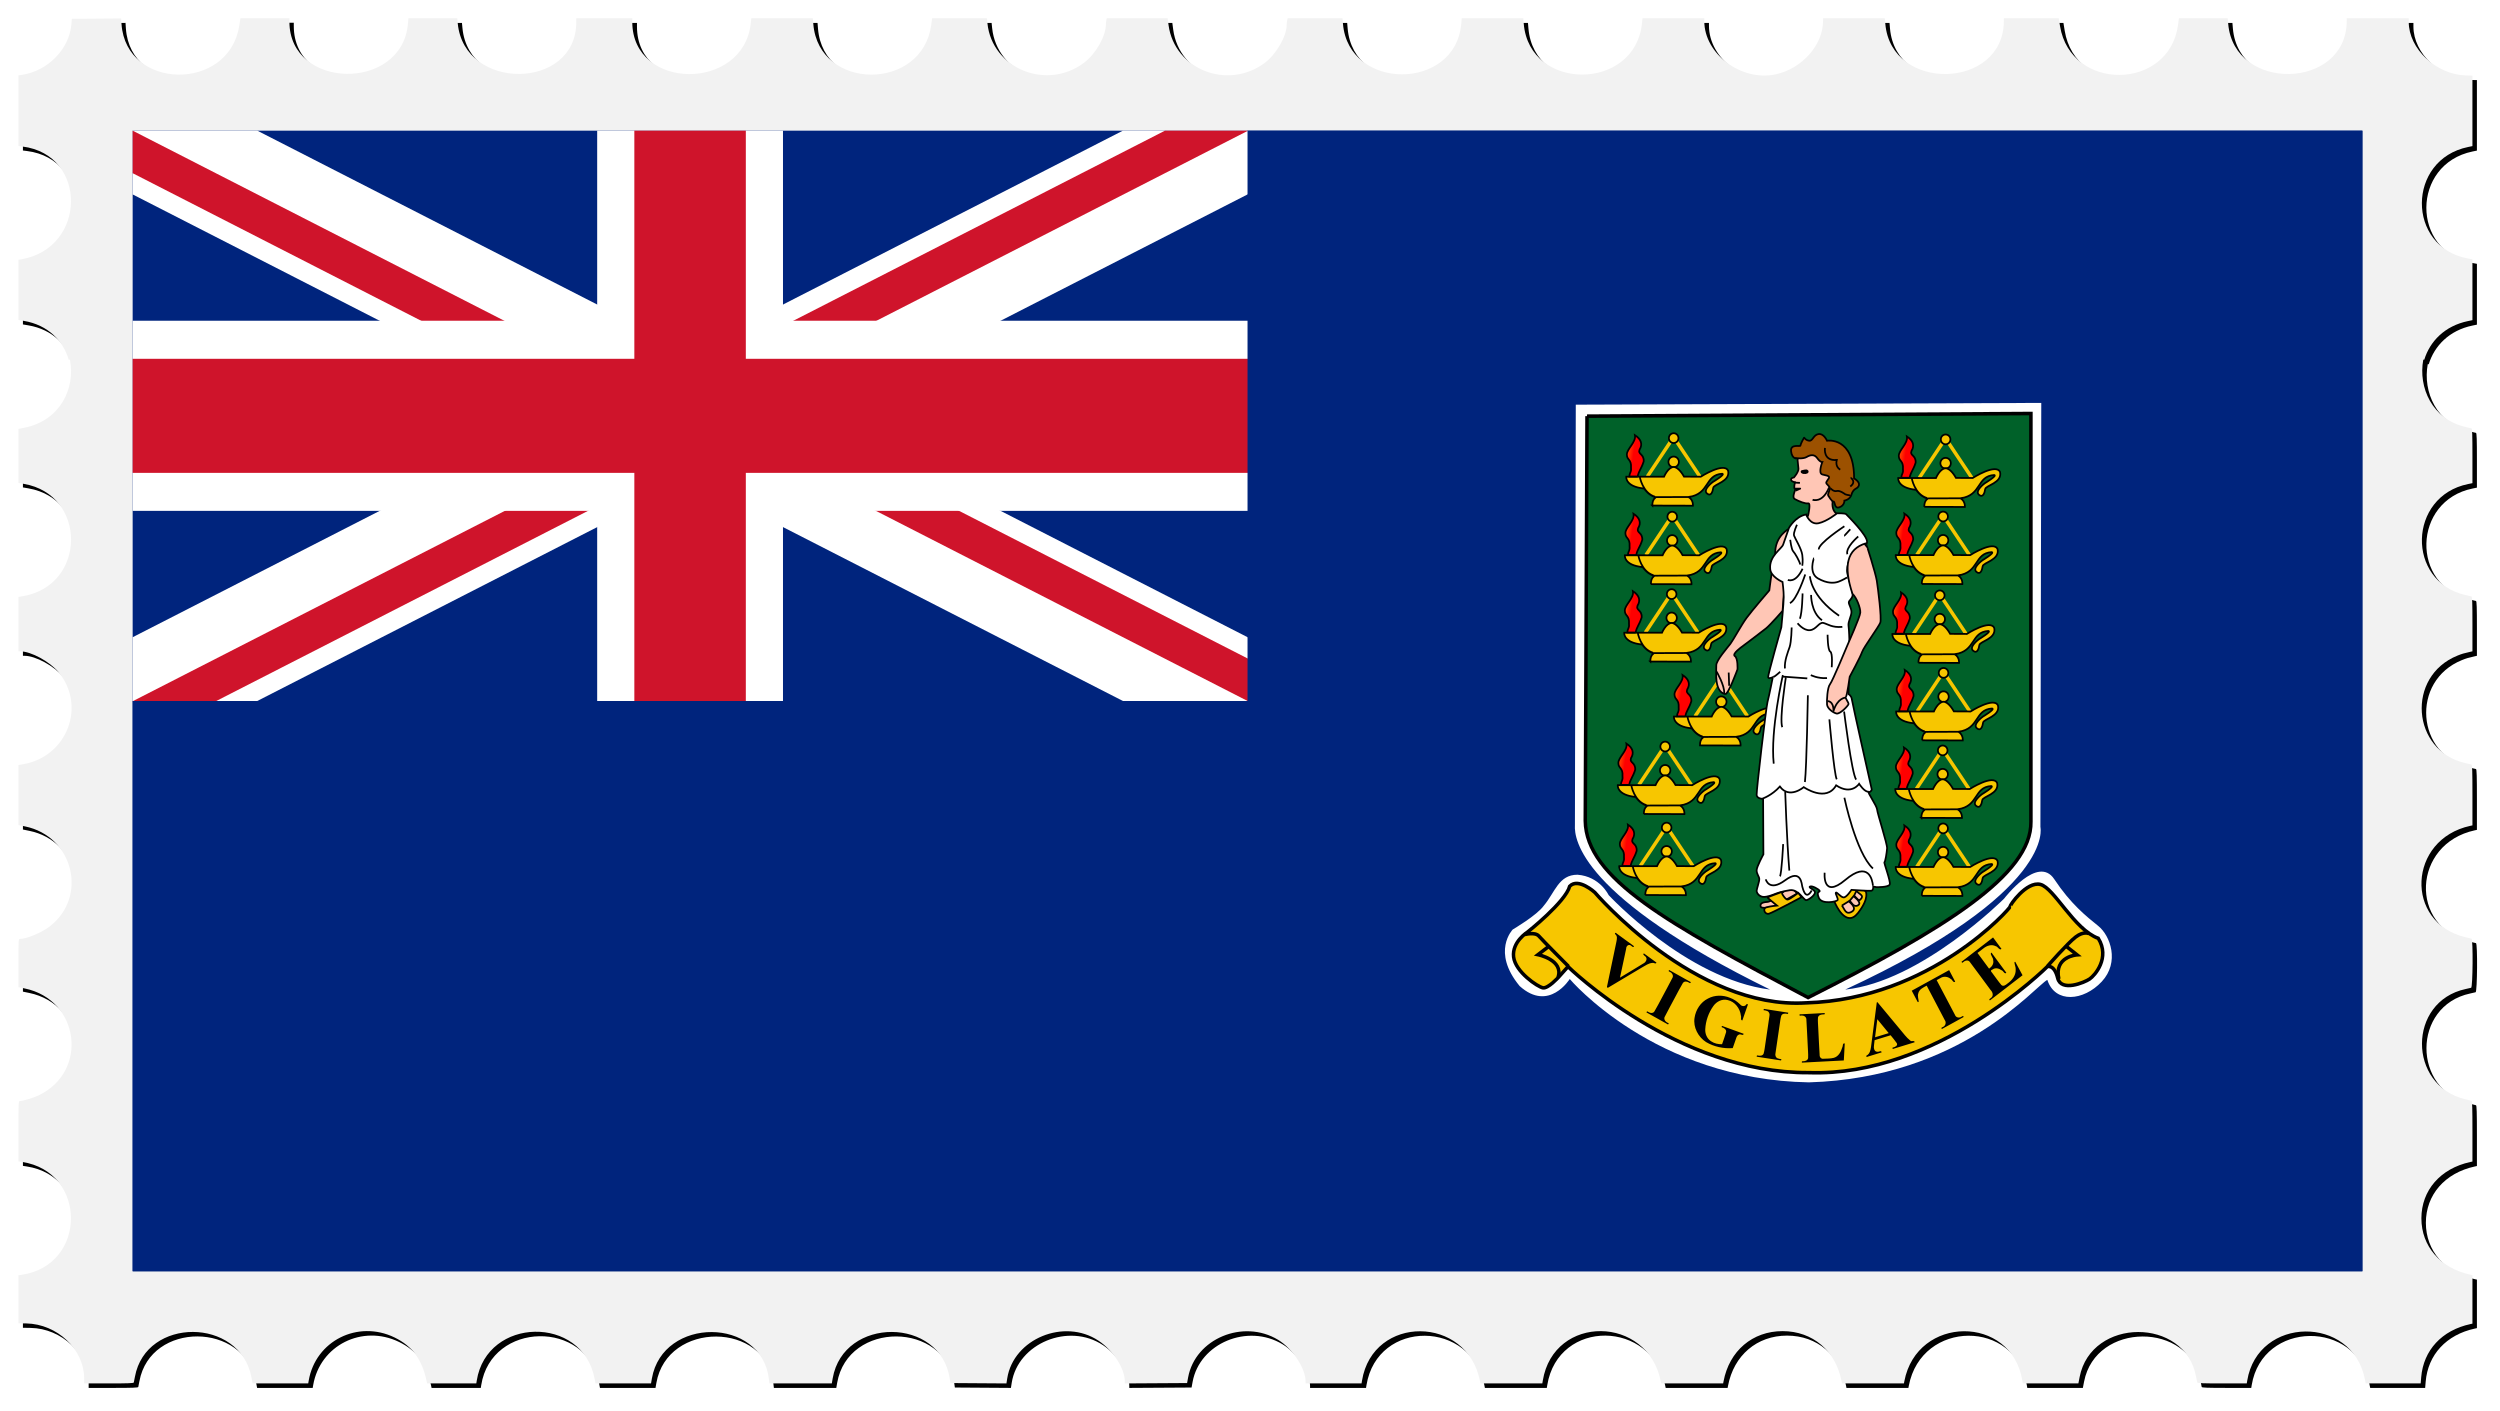<svg xmlns="http://www.w3.org/2000/svg" xmlns:xlink="http://www.w3.org/1999/xlink" height="1888.6" viewBox="0 0 3346.565 1888.584" width="3346.6"><defs><clipPath id="b" clipPathUnits="userSpaceOnUse"><path fill="#00247d" d="M66.914 26.965v400h800v-400h-800z"/></clipPath><clipPath id="c"><path d="M0 0v150h700v150H600zm600 0H300v350H0v-50z"/></clipPath><linearGradient id="d" y2="107.76" gradientUnits="userSpaceOnUse" x2="92.551" gradientTransform="matrix(.996 0 0 2.253 703.84 -75.047)" y1="111.28" x1="103.08"><stop stop-color="red" offset="0"/><stop stop-color="#ff0" offset="1"/></linearGradient><filter id="a" height="1.034" width="1.019" y="-.017" x="-.009" color-interpolation-filters="sRGB"><feGaussianBlur stdDeviation="12.781"/></filter></defs><path d="M168.39 30.675l-33.106.264-33.106.261-.625 7.5c-2.745 32.94-31.559 62.331-66.195 67.525l-4.68.704v94.54l5.305.665c87.639 10.95 86.353 135.92-1.555 151.01l-3.75.644v80.52l7.25 1.225c32.588 5.503 52.666 26.888 60.043 51.945h1.621c7.536 37.886-12.64 81.409-60.779 91.064l-8.134 1.63v72.309l7.125 1.222c84.85 14.55 84.23 135.48-.77 150.28l-6.355 1.108v72.792h2.31c14.445 0 39.573 13.657 51.363 27.916 37.423 45.258 11.534 112.93-47.107 123.15l-6.566 1.144v80.344l8.75 1.791c64.937 13.295 84.777 94.403 32.81 134.14-10.727 8.203-30.73 16.522-39.72 16.522-1.749 0-1.84 1.603-1.84 32.275v32.275l8.352 1.719c73.667 15.164 86 111.24 18.393 143.27-6.865 3.252-20.917 7.463-24.904 7.463-1.757 0-1.84 1.837-1.84 40.387v40.387l4.68.703c87.5 13.122 87.5 137.93 0 151.05l-4.68.703V1777.394l10.25.178c41.71.722 77.649 34.737 77.734 73.572l.015 6.75h33.031c25.576 0 33.108-.282 33.373-1.25.188-.688.883-4.175 1.543-7.75 14.816-80.196 140.34-79.771 155.91.527l1.643 8.467h74.408l.644-3.75c9.138-53.208 65.77-81.661 114.95-57.75 23.808 11.576 36.816 29.364 42.963 58.75l.575 2.75h65.872l.595-3.75c13.59-85.611 141.56-87.912 157.7-2.836l1.248 6.586h74.34l1.149-6.602c14.518-83.37 147.04-82.65 156.65.852l.662 5.75H1119.473l1.172-6.75c14.48-83.357 144.77-82.633 156.79.87l.773 5.38 37.514.262 37.512.261 1.077-6.828c8.336-52.942 76.344-80.993 122.17-50.393 19.714 13.163 35.197 37.11 35.197 54.438v2.781l41.693-.26 41.695-.261 1.367-7.5c9.456-51.83 73.815-78.703 120.53-50.328 19.182 11.652 36.719 38.186 36.719 55.559v2.77h74.91l.615-3.75c14.565-88.654 141.13-87.853 157.99 1l.521 2.75h82.872l.618-3.75c14.652-89.184 140.61-87.989 158.07 1.5l.437 2.25h82.926l.52-2.75c7.753-40.866 38.755-67.25 79.018-67.25 40.3 0 71.257 26.346 79.016 67.25l.521 2.75h82.926l.52-2.75c16.866-88.902 143.42-89.703 157.99-1l.615 3.75h74.41l1.643-8.467c15.548-80.17 141.31-80.595 155.92-.528.652 3.575 1.34 7.063 1.529 7.75.265.968 7.788 1.25 33.328 1.25h32.984l.617-3.75c14.221-86.557 140.47-88.16 157.48-2l1.137 5.75h73.57l.683-8.25c3.006-36.224 27.718-62.938 65.854-71.19l2.75-.596v-64.924l-2.75-.596c-40.097-8.679-65.588-38-65.588-75.443 0-37.472 25.461-66.756 65.588-75.441l2.75-.596v-40.512c0-31.573-.276-40.583-1.25-40.832-.688-.176-4.4-1.071-8.25-1.988-77.675-18.498-77.295-130.95.5-147.62 3.025-.648 6.287-1.396 7.25-1.66 2.265-.622 2.756-65.15.5-65.727-.688-.176-4.4-1.071-8.25-1.988-81.91-19.507-76.863-130.98 6.75-149.07l2.75-.596v-40.512c0-31.547-.277-40.595-1.25-40.881-.688-.202-4.4-1.082-8.25-1.957-72.239-16.42-79.512-116.12-10.5-143.92 5.883-2.37 8.377-3.11 17.25-5.108l2.75-.619v-36.512c0-28.347-.28-36.596-1.25-36.88-.688-.203-4.4-1.095-8.25-1.983-79.578-18.36-76.705-132.17 3.75-148.56l5.75-1.172V616.3c0-28.306-.28-36.543-1.25-36.828-.688-.202-4.374-1.091-8.193-1.976-44.63-10.345-63.242-52.943-56.359-90.004h1.324c7.5-24.307 27.131-45.231 58.728-51.738l5.75-1.184v-81.402l-6.504-1.234c-81.999-15.555-81.409-132.26.754-149.18l5.75-1.184-.01-47.18-.01-47.18-8.736-.217h-.01c-39.588-.994-76.234-35.338-76.234-71.443v-4.84h-83v3.543c0 92.315-150.89 95.886-158.68 3.756l-.615-7.299h-65.348l-1.176 8.832c-11.773 88.423-143.65 89.722-157.99 1.557l-1.69-10.385h-73.5v3.543c0 92.358-150.89 95.929-158.68 3.756l-.615-7.299h-82.708v3.543c0 32.139-28.277 63.994-63.5 71.533-45.882 9.82-95.5-27.203-95.5-71.26v-3.816H2204.946l-.684 6.75c-9.234 91.163-150.57 91.653-158.27.548l-.615-7.298h-82.414l-.625 7.384c-7.627 90.231-150.71 90.223-158.34-.01l-.623-7.375h-73.456l-.625 3.125c-.344 1.72-.625 4.336-.625 5.817 0 15.126-14.074 39.423-29.463 50.863-49.549 36.836-120.77 8.742-128.69-50.766l-1.205-9.04h-81.406l-.602 2.25c-.331 1.238-.61 3.796-.617 5.686-.064 16.181-13.528 39.8-29.508 51.768-50.063 37.492-122.91 7.613-129.09-52.953l-.69-6.75h-73.363l-1.176 8.83c-11.916 89.495-150.57 88.547-157.85-1.08l-.629-7.75h-82.428l-.648 6.33c-9.434 92.073-158.63 90.764-158.63-1.394v-4.94h-75v5.34c0 91.384-150.07 92.718-158.65 1.41l-.635-6.75H552.968l-.616 7.25c-8.17 91.024-159.08 88.464-159.08-2.953v-4.552H327.69l-1.632 10.299c-14.023 88.403-151.44 86.17-157.54-2.56l-.535-7.765z" filter="url(#a)"/><path d="M162.39 24.675l-33.106.264-33.105.261-.625 7.5c-2.745 32.94-31.56 62.331-66.195 67.525l-4.68.704v94.54l5.305.665c87.639 10.95 86.353 135.92-1.555 151.01l-3.75.644v80.52l7.25 1.225c32.588 5.503 52.666 26.888 60.043 51.945h1.621c7.536 37.886-12.64 81.409-60.779 91.064l-8.134 1.63v72.309l7.125 1.222c84.85 14.55 84.23 135.48-.77 150.28l-6.355 1.108v72.792h2.31c14.445 0 39.573 13.657 51.363 27.916 37.423 45.258 11.534 112.93-47.107 123.15l-6.566 1.144v80.344l8.75 1.791c64.937 13.295 84.777 94.403 32.81 134.14-10.727 8.203-30.73 16.522-39.72 16.522-1.749 0-1.84 1.603-1.84 32.275v32.275l8.352 1.719c73.667 15.164 86 111.24 18.393 143.27-6.865 3.252-20.917 7.463-24.904 7.463-1.757 0-1.84 1.837-1.84 40.387v40.387l4.68.703c87.5 13.122 87.5 137.93 0 151.05l-4.68.703V1771.394l10.25.178c41.71.722 77.649 34.737 77.734 73.572l.015 6.75h33.031c25.576 0 33.108-.282 33.373-1.25.188-.688.883-4.175 1.543-7.75 14.816-80.196 140.34-79.771 155.91.527l1.643 8.467h74.408l.644-3.75c9.138-53.208 65.77-81.661 114.95-57.75 23.808 11.576 36.816 29.364 42.963 58.75l.575 2.75h65.872l.595-3.75c13.59-85.611 141.56-87.912 157.7-2.836l1.248 6.586h74.34l1.149-6.602c14.518-83.37 147.04-82.65 156.65.852l.662 5.75H1113.474l1.172-6.75c14.48-83.357 144.77-82.633 156.79.87l.773 5.38 37.514.262 37.512.261 1.077-6.828c8.336-52.942 76.344-80.993 122.17-50.393 19.714 13.163 35.197 37.11 35.197 54.438v2.781l41.692-.26 41.695-.261 1.368-7.5c9.456-51.83 73.815-78.703 120.53-50.328 19.182 11.652 36.719 38.186 36.719 55.559v2.77h74.91l.615-3.75c14.565-88.654 141.13-87.853 157.99 1l.521 2.75h82.872l.618-3.75c14.652-89.184 140.61-87.989 158.07 1.5l.437 2.25h82.926l.52-2.75c7.753-40.866 38.755-67.25 79.018-67.25 40.3 0 71.257 26.346 79.016 67.25l.521 2.75h82.926l.52-2.75c16.866-88.902 143.42-89.703 157.99-1l.615 3.75h74.41l1.643-8.467c15.548-80.17 141.31-80.595 155.92-.528.652 3.575 1.34 7.063 1.529 7.75.265.968 7.788 1.25 33.328 1.25h32.984l.617-3.75c14.221-86.557 140.47-88.16 157.48-2l1.137 5.75h73.57l.683-8.25c3.006-36.224 27.718-62.938 65.854-71.19l2.75-.596v-64.924l-2.75-.596c-40.097-8.679-65.588-38-65.588-75.443 0-37.472 25.461-66.756 65.588-75.441l2.75-.596v-40.512c0-31.573-.276-40.583-1.25-40.832-.688-.176-4.4-1.071-8.25-1.988-77.675-18.498-77.295-130.95.5-147.62 3.025-.648 6.287-1.396 7.25-1.66 2.265-.622 2.756-65.15.5-65.727-.688-.176-4.4-1.071-8.25-1.988-81.91-19.507-76.863-130.98 6.75-149.07l2.75-.596v-40.512c0-31.547-.277-40.595-1.25-40.881-.688-.202-4.4-1.082-8.25-1.957-72.239-16.42-79.512-116.12-10.5-143.92 5.883-2.37 8.377-3.11 17.25-5.108l2.75-.619v-36.512c0-28.347-.28-36.596-1.25-36.88-.688-.203-4.4-1.095-8.25-1.983-79.578-18.36-76.705-132.17 3.75-148.56l5.75-1.172V610.3c0-28.306-.28-36.543-1.25-36.828-.688-.202-4.374-1.091-8.193-1.976-44.63-10.345-63.242-52.943-56.359-90.004h1.324c7.5-24.307 27.131-45.231 58.728-51.738l5.75-1.184v-81.402l-6.504-1.234c-81.999-15.555-81.409-132.26.754-149.18l5.75-1.184-.01-47.18-.01-47.18-8.736-.217h-.01c-39.9-1.25-76.5-35.594-76.5-71.7v-4.84h-83v3.543c0 92.315-150.89 95.886-158.68 3.756l-.615-7.299h-65.348l-1.176 8.832c-11.773 88.423-143.65 89.722-157.99 1.557l-1.69-10.385h-73.5V28c0 92.358-150.89 95.929-158.68 3.756l-.615-7.299h-82.708V28c0 32.139-28.277 63.994-63.5 71.533-45.882 9.82-95.5-27.203-95.5-71.26v-3.816H2198.681l-.684 6.75c-9.234 91.163-150.57 91.653-158.27.548l-.615-7.298h-82.414l-.625 7.384c-7.627 90.231-150.71 90.223-158.34-.01l-.623-7.375h-73.456l-.625 3.125c-.344 1.72-.625 4.336-.625 5.817 0 15.126-14.074 39.423-29.463 50.863-49.549 36.836-120.77 8.742-128.69-50.766l-1.205-9.04h-81.406l-.602 2.25c-.331 1.238-.61 3.796-.617 5.686-.064 16.181-13.528 39.8-29.508 51.768-50.063 37.492-122.91 7.613-129.09-52.953l-.69-6.75h-73.363l-1.176 8.83c-11.916 89.495-150.57 88.547-157.85-1.08l-.629-7.75h-82.428l-.648 6.33c-9.434 92.073-158.63 90.764-158.63-1.394v-4.94h-75v5.34c0 91.384-150.07 92.718-158.65 1.41l-.635-6.75H546.703l-.616 7.25c-7.77 91.28-158.68 88.72-158.68-2.697v-4.552H321.826l-1.632 10.299c-14.023 88.403-151.44 86.17-157.54-2.56l-.535-7.765z" fill="#f2f2f2"/><g transform="matrix(3.731 0 0 3.817 -72.08 71.991)" clip-path="url(#b)"><path fill="#00247d" d="M66.915 26.965h800v400h-800z"/><path stroke-width="40" stroke="#fff" d="M66.915 26.965l400 200m0-200l-400 200.01"/><path d="M0 0l600 300m0-300L0 300" clip-path="url(#c)" transform="translate(66.915 26.965) scale(.667)" stroke="#cf142b" stroke-width="40"/><path stroke-width="66.667" stroke="#fff" d="M266.91 26.965v233.33m-200-133.33h466.67"/><path stroke-width="40" stroke="#cf142b" d="M266.91 26.965v233.33m-200-133.33h466.67"/><path fill="#00247d" d="M66.915 226.97h400v-200h400v400h-800z"/><g transform="translate(66.915 26.965) scale(.667)"><path fill="#fff" d="M776.26 144.07l250.4-.93-.465 222.99s8.827 33.914-104.99 85.48c40.882-4.18 85.48-47.85 85.48-47.85s18.118-23.227 26.945-10.22c8.827 13.009 17.19 19.513 23.693 24.623 6.504 5.11 11.614 19.047 1.859 29.268-9.756 10.22-25.087 11.614-29.268-.93-6.504 3.253-46.457 51.568-128.22 53.89-83.157-1.393-128.68-54.353-128.68-54.353s-11.15 17.654-26.945 3.716c-15.331-18.118-3.717-29.732-3.717-29.732s13.008-7.433 16.724-12.543c6.04-6.968 7.898-16.26 18.118-16.26 12.08.93 16.724 10.685 16.724 10.685s41.811 44.134 86.874 49.71c-101.74-48.784-105.45-78.98-104.99-86.414l.465-221.13z"/><path d="M782.3 150.11l238.79-1.394v214.63c.464 27.874-46.457 56.212-119.86 92.45-75.724-39.025-119.39-62.717-119.86-92.914l.93-212.77z" stroke="#000" stroke-width="1.887" fill="#006129"/><g id="e" stroke-width=".944" stroke="#000" fill="#f7c600"><path d="M814.79 181.83l14.095-20.701 14.164 20.745" stroke="#f7c600" stroke-width="1.887" fill="none"/><path d="M831.72 174.09a2.8 2.8 0 11-5.598.002 2.8 2.8 0 015.598-.002z"/><path d="M817.44 197.12l21.852.062s.343-2.836-2.283-4.56c11.445-1.573 8.472-11.668 18.058-12.241 1.86.286-5.007 4.292-5.007 4.292s-5.78 4.078-3.147 6.151c2.089 1.647 3.004-1 3.29-3.004.286-2.003 9.3-3.29 8.012-9.013-2.146-4.721-14.736 3.147-14.736 3.147l-8.982-.05c-.56-1.008-3.036-5.05-5.592-5.069-3.033.11-5.17 5.12-5.17 5.12H803.42s-.696 5.212 9.605 6.213c2.319 3.03 4.117 3.876 6.133 4.66-1.344 1.12-1.723 2.475-1.717 4.292zM819.02 192.68l18.201-.062M810.68 181.95s1.456 8.513 8.176 10.529"/><path fill="url(#d)" d="M809.56 181.84c.672-3.248 1.904-3.808 3.248-7.952.224-4.033-3.248-3.585-2.24-6.16 1.792-2.801.896-5.49-2.464-7.617.672 3.696-4.368 7.168-4.368 10.192s2.576 2.352 2.24 6.944c.224 2.688-.672 2.016-.896 4.593h4.48z"/><path d="M831.5 161.66a2.575 2.575 0 11-5.15.002 2.575 2.575 0 015.15-.002z"/></g><use xlink:href="#e" height="100%" width="100%" y="41.304" x="-.772"/><use xlink:href="#e" height="100%" width="100%" y="82.013" x="-1.089"/><use xlink:href="#e" height="100%" width="100%" y="126.099" x="25.627"/><use xlink:href="#e" height="100%" width="100%" y="162.163" x="-4.574"/><use xlink:href="#e" height="100%" width="100%" y="204.773" x="-3.782"/><use xlink:href="#e" height="100%" width="100%" y=".672" x="146.28"/><use xlink:href="#e" height="100%" width="100%" y="41.218" x="144.936"/><use xlink:href="#e" height="100%" width="100%" y="82.661" x="143.144"/><use xlink:href="#e" height="100%" width="100%" y="123.431" x="145.16"/><use xlink:href="#e" height="100%" width="100%" y="164.201" x="144.712"/><use xlink:href="#e" height="100%" width="100%" y="205.195" x="144.936"/><g stroke-width=".944" stroke="#000" fill="#ffc6b5"><path fill="#f7c600" d="M915.84 406.32s5.702 13.147 12.197 5.069c6.494-8.079 4.119-11.563 4.119-11.563l-14.573-7.92-4.277 9.029 2.534 5.385z"/><path d="M928.36 404.57s.95.159 1.742-1.267-1.742-2.06-2.85-3.644l-1.268 2.535 2.376 2.376zM895.41 401.09l-12.83 6.97s-6.336 1.267-6.811 0c-.475-1.268.158-2.376 3.484-2.535 3.327-.158 12.355-8.395 12.355-8.395l3.802 3.96zM895.57 173.15s.317 3.01.475 4.594-2.534 4.91-2.693 4.752c-.158-.159-1.425.158-1.267 1.108.159.95 2.06 1.268 2.06 1.268s-.793 3.326 0 3.484c.791.159-2.06 4.277 0 5.386 2.059 1.109 5.543 2.534 7.127 2.218 1.584-.317 0 6.177 0 6.177l-4.435 9.504 24.394-2.534-5.069-8.078s-2.375-1.584-1.742-6.178c.634-4.594-.317-25.344-.317-25.344l-17.424-2.376-1.109 6.019zM891.13 209.26s-7.92 3.643-7.603 13.464c-2.06 9.504-3.168 19.008-3.168 19.008s-9.346 10.613-12.197 14.414c-2.852 3.802-7.128 11.563-8.712 13.622-1.584 2.06-7.762 8.87-7.604 11.405.159 2.534-1.425 13.781 4.752 15.048 1.584.634 6.653-12.989 6.653-12.989s.317-5.86-1.425-6.97 3.801-4.91 3.801-4.91 10.613-7.762 12.99-9.662 8.87-9.188 8.87-9.188l3.643-43.243z"/><path fill="#fff" d="M900.16 201.82s2.06 5.544 6.653 4.594c4.593-.95 9.98-5.228 9.98-5.228s4.276-.158 4.91.476c.633.633 11.563 11.246 11.246 14.573-.317 3.326-5.07 2.376-6.812 4.593-1.742 2.218-4.593 7.762-3.801 11.88.792 4.119 3.168 9.504 2.851 11.563-.317 2.06-2.06 2.693-2.06 3.802s1.426 3.01 1.426 5.069-1.9 5.068-1.584 7.128c.317 2.059.476 8.078.476 8.078l-.476 27.878s1.584.95 1.743 2.534c.158 1.584 10.77 47.678 10.77 47.678s-.474 1.426-1.583 1.268c-1.109-.159 4.277 7.128 4.435 9.187.158 2.06 5.544 18.216 5.386 20.434-.159 2.217-.95 7.128-1.426 7.286-.475.158 3.485 10.138 2.851 11.722-.633 1.584-7.128 1.426-7.128 1.426l-1.742-.317s.158 2.06-1.109 2.217c-1.267.159-10.613-.475-10.613-.475s-2.693 4.119-4.277 3.96c-1.584-.158-3.643-3.01-4.118-2.534-.475.475 1.425 3.168.95 3.96-.475.792-8.553 2.534-10.138-1.267-1.584-3.802.95-2.852.475-3.644-.475-.792-4.118-2.85-5.227-2.217s2.851 1.584 2.693 3.168c-.158 1.584-3.485 3.96-4.752 3.96s-4.277-5.86-8.712-5.227-7.286 1.742-7.286 1.742-5.228 2.218-7.445 1.743c-2.218-.476-3.168-2.218-3.168-3.168 0-.95 1.584-5.07 1.425-6.336-.158-1.268-1.425-2.535-1.425-4.436 0-1.9 3.643-8.395 3.643-8.395l-.159-29.146s-3.326 0-3.484-2.06c-.159-2.058 5.068-46.093 5.86-48.945.792-2.851 2.852-12.99 2.852-12.99s-2.376 1.11-2.535 0c-.158-1.108 7.128-26.293 7.128-26.293s1.267-12.514 1.267-15.84c0-3.327-.633-7.92-.633-7.92s-6.503-2.753-6.653-6.97c-.595-6.709 6.178-10.455 6.97-12.672l3.168-8.87s3.484-6.02 9.187-6.97z"/><path fill="#f7c600" d="M897.78 402.99s-15.365 8.079-17.582 8.712c-2.218.634-3.643-2.693-1.426-3.326 2.218-.634 5.703-.95 5.703-.95s-5.227-4.12-5.069-4.278c.159-.158 7.128-2.692 7.287-2.692.158 0 2.217 4.118 3.643 3.801 1.425-.317 5.544-3.484 5.544-3.484s2.217 2.534 1.9 2.217z"/><path d="M919.43 407.42c1.453 1.874 2.02 5.123 5.347 3.223 3.326-1.901-1.704-5.43-1.704-5.43l-3.64 2.21z"/><path d="M925.5 407.11s1.584 1.267 3.01-.158-2.852-4.436-2.852-4.436l-2.059 2.376 1.901 2.218zM932.32 216.96c.158 0 5.227 15.682 5.86 19.642.634 3.96 2.694 19.8 1.902 22.018s-8.87 12.83-9.821 15.523c-.95 2.693-6.653 12.989-6.653 12.989s-1.426 10.138-2.06 10.613c-.633.475 1.636 2.963 1.426 3.802-.314.942-4.593 5.385-6.494 4.91-1.9-.475-4.91-2.693-5.069-4.752-.158-2.06.159-8.87 1.584-10.613 1.426-1.742 8.87-19.325 9.346-20.434.475-1.109 6.811-14.89 6.97-17.266.158-2.376-1.972-7.87-4.212-9.886-4.985-14.673-3.026-23.522 7.221-26.546z"/><path fill="#9c5100" d="M895.09 172.2s3.485.475 5.386-.634c1.9-1.108 4.118-1.584 5.702.634s2.693 2.06 2.693 2.06-2.376 5.86 0 6.494c2.376.633 3.485.633 3.643 1.425.158.792-2.06 2.535-1.426 3.327.634.792 1.743 1.742 1.901 2.376.159.633-1.425 3.326-.95 3.96.475.633 1.9 3.168 2.851 3.168.95 0 .317 3.96 3.168 3.01 2.851-.951 2.693-3.485 2.693-3.485s3.01-.476 3.802-3.168c.791-2.693 2.692-3.327 2.692-3.327s3.802-2.06-1.267-5.227c0-22.176-14.573-19.8-14.573-19.8s-1.742-3.96-4.594-3.485c-2.85.475-3.01 3.802-5.068 3.485-2.06-.317-2.535-1.743-2.693-1.584-.159.158-1.9 3.326-1.9 4.118 0 .792-5.545-1.109-5.07 3.01.476 4.118 3.168 3.96 3.01 3.643z"/><g fill="none"><path d="M920.75 208s-14.098 9.029-13.781 12.197M923.92 209.58s-3.168 3.485-3.326 3.485M928.2 213.38s-6.97 5.702-5.86 9.346M895.25 207.2s-2.06 4.277-1.584 5.702c.475 1.426 3.96 6.812 4.435 10.138.475 3.327 0 5.703 0 5.703M891.61 215.12s.634 5.069 1.584 6.02c.95.95 3.485 5.226 3.802 6.969M890.34 236.19s4.118 2.06 7.92-5.86M904.44 224.79c-.158 0-3.01 7.762 2.06 10.613 5.068 2.851 8.87 2.534 11.087 1.742 2.218-.792 4.594-2.217 4.594-2.217M902.22 234.29s.317 10.455 15.682 20.75M902.85 244.11s-.158 9.187 5.86 13.306M899.69 233.34s-4.594 13.622-8.237 15.048M898.26 243.32s-.158 9.82-1.426 13.306M895.57 259s3.168 3.96 6.653 3.643c3.485-.316 4.91-4.435 7.286-3.801 2.376.633 4.594 2.534 10.138 2.059M911.72 265.02s0 8.078 1.426 8.87c1.425.792.792 8.237.792 8.237M892.4 261.22s-.158 7.603-1.109 10.296c-.95 2.693-2.851 7.286-2.534 11.246M882.74 287.2c.792-.317 3.485-2.693 3.485-2.693M887.65 286.25s-6.811 29.146-4.91 46.57M889.23 287.67s-3.485 21.859-1.9 25.978M887.49 287.04c.158 0 13.306.95 13.306.95M902.7 286.25s3.643 1.9 8.712 1.584M901.11 296.86s-.634 37.383-1.584 45.619M920.6 305.41s4.118 32.789 6.494 35.798M912.68 309.53s2.534 28.987 3.96 31.522M876.72 351.19s4.91-1.584 9.345-6.336c5.07 6.811 12.83.317 12.83.317s12.039 8.237 17.425-.95c8.236 5.385 12.355-.793 12.355-.793s3.01 4.594 5.227 4.119M920.75 350.72s6.178 28.987 15.365 37.224M888.92 347.71s.792 24.235 2.217 41.342M887.81 375.11s-.792 15.84-1.742 16.949M878.46 393.64s1.742 6.811 10.454.475 8.87 2.376 9.187 3.327c.317.95 1.743 7.761 5.069 2.059M910.14 390.16s-1.426 14.097 11.088 3.801 14.573-.158 14.89 3.01M910.3 166.81s-1.109 6.97 6.336 6.336c-.95 3.802 1.9 5.069 1.9 5.069M924.08 182.5c.159 0 3.326 2.06-.158 4.594M913.31 188.04s1.584 1.9 3.326 1.426c1.743-.475 4.594 1.742 4.594 1.742s2.376.792 2.693.317M903.65 194.06s5.386 2.06 8.87-6.494M893.67 185.03l3.168.158M858.52 284.92l.248 6.942M852.01 284.41s4.45 7.443 4.079 11.41"/><g stroke-linejoin="round"><path d="M894.14 188.2h2.851l-2.534 1.109M911.66 299.96s3.328-.35 3.223 5.206c2.125-6.902 6.446-7.066 6.446-7.066"/><path d="M898.1 179.33c.475 0 2.217-.634 2.534-.158.317.475-1.9.792-2.534.158z" stroke-width="1.699"/></g></g></g><g stroke-width="1.887" stroke="#000" fill="none"><path fill="#f7c600" d="M900.3 458.58c66.898-1.858 110.1-50.173 109.64-50.638-.465-.465 8.827-13.472 16.26-11.614 7.433 1.858 18.118 23.693 31.126 28.338 6.504 10.22-1.858 19.512-4.646 21.37-2.787 1.858-15.33 6.969-17.189-.465-1.858-7.433-5.574-6.039-5.574-6.039s-59.464 58.071-128.22 55.748c-71.08.465-129.61-55.748-129.61-55.748l-5.11 5.575s-5.575 6.04-8.363 5.575c-2.787-.465-14.866-8.362-15.795-16.26-.929-7.898 7.433-13.008 7.433-13.008s20.441-15.795 22.764-24.158c4.646-4.646 13.472 3.252 13.472 3.252s53.89 61.787 113.82 58.07z"/><path d="M748.86 422.65s5.528-1.474 7.555.83c2.027 2.303 15.939 15.938 15.939 15.938"/><path d="M761.48 429.1l-5.528 4.146s13.912 2.764 10.78 11.885M1052.3 422.18s-2.764-1.474-7.094 1.75c-4.33 3.225-15.294 15.478-15.294 15.478"/><path d="M1039.9 428.73l5.989 4.606s-12.53.83-9.766 12.714"/></g><path d="M819.66 437.4c-.362 1.052-1.321-.029-2.117.183-2.094.079-3.834 1.445-5.628 2.377l-18.408 10.731c-.619-.203-.472-.704-.32-1.206 1.635-7.663 3.333-15.313 4.924-22.986.264-1.342.69-3.01-.607-3.986-.55-.377.302-1.14.656-.446l9.41 6.71c-.302.885-.837.265-1.372-.094-1.303-1.254-2.873-.096-2.835 1.488-1.12 5.052-2.21 10.11-3.318 15.165 4.165-2.476 8.378-4.874 12.507-7.412 1.473-.656 2.56-2.631 1.028-3.855-.582-.343-1.543-1.28-.585-1.422l6.665 4.753zM826.28 469.38c-.168.572-.466.698-.922.286l-11.074-6.056c.168-.572.466-.698.922-.286 1 .68 2.635.938 3.364-.255 1.465-2.35 2.7-4.839 4.058-7.253 1.847-3.42 3.77-6.8 5.56-10.248.856-1.222-.1-2.728-1.297-3.251-.405-.217-1.002-.378-.49-.864.246-.304.772.345 1.13.423l10.616 5.806c-.168.572-.466.698-.922.286-1.001-.68-2.642-.94-3.38.245-1.466 2.351-2.701 4.84-4.06 7.254-1.845 3.42-3.77 6.799-5.559 10.248-.855 1.23.097 2.747 1.314 3.26l.74.405zM868.88 459.39l-3.007 8.443c-1.232-.13-.413-1.708-.796-2.54-.44-3.8-3.243-7.347-7.06-8.16-2.92-.795-6 .708-7.715 3.082-2.59 3.537-4.165 7.853-4.387 12.235-.147 2.49.995 5.046 3.17 6.357 1.723 1.136 3.816 1.593 5.863 1.536.722-2.13 1.586-4.215 2.187-6.381.247-1.41-1.21-2.26-2.375-2.583-.182-.409.27-.912.745-.472l11.037 3.932c-.132 1.358-1.667-.109-2.517.433-1.36.522-1.476 2.157-1.992 3.34l-1.345 3.775c-4.946.35-10.043-.696-14.348-3.186-4.185-2.637-7.015-7.728-6.192-12.722.638-4.274 3.302-8.277 7.242-10.165 3.62-1.923 8.037-1.915 11.796-.39 2.056.692 3.83 1.962 5.42 3.41.964 1.3 2.83 1.302 3.62-.176l.654.233M886.84 488.2c-.022.449-.072.86-.61.61l-12.638-1.915c.022-.449.072-.86.61-.61 1.096.224 2.564.206 3.093-.976.535-1.688.641-3.476.95-5.215.723-4.856 1.495-9.706 2.186-14.567.268-1.048-.09-2.233-1.176-2.64-.614-.291-1.298-.335-1.959-.445.022-.448.072-.86.61-.609l12.638 1.914c-.022.45-.072.86-.61.61-1.102-.227-2.563-.197-3.111.974-.535 1.688-.642 3.476-.95 5.215-.723 4.856-1.495 9.705-2.186 14.567-.266 1.044.094 2.254 1.185 2.648.62.282 1.305.33 1.968.439zM920.95 479.91l-.5 8.962-22.546 1.15c-.138-.548.009-.84.606-.725 1.133.029 2.593-.452 2.737-1.752.1-2.227-.15-4.454-.225-6.681-.243-4.441-.418-8.887-.709-13.325.124-1.322-1.066-2.301-2.32-2.261-.398-.202-1.475.415-1.368-.31-.181-.589.635-.276.98-.388l12.542-.64c.138.549-.01.84-.606.725-1.159-.006-2.665.276-2.986 1.584-.183 1.926.086 3.864.138 5.795.254 4.625.434 9.256.74 13.877-.094 1.21.877 2.28 2.13 2.047 1.83-.092 3.7-.014 5.486-.473 2.508-.668 3.874-3.15 4.561-5.47.45-.627.078-2.192 1.07-2.102l.27-.013M938.53 458.22c-.598.01-.334.773-.486 1.173-.998 7.476-1.944 14.96-2.976 22.432-.251 1.655-.664 3.588-2.297 4.426-.603.214-.072 1.161.48.634l7.529-2.259c-.095-1.268-1.54-.116-2.35-.339-1.727-.002-1.984-2.1-1.744-3.41l.313-2.657 8.625-2.594c1.1 1.386 2.314 2.691 3.31 4.153.747 1.41-1.07 2.055-2.125 2.327-.493.053-.063 1.085.387.605l11.334-3.397c-.035-1.283-1.677-.08-2.37-.936-2.12-1.594-3.643-3.812-5.399-5.775-4.077-4.794-8.154-9.589-12.232-14.382zm-.063 8.969l6.125 7.312-7.343 2.188 1.218-9.5zM977.1 441.38l3.259 6.06c-1.014.872-1.541-1.149-2.46-1.457-1.507-1.268-3.779-1.508-5.457-.432-.687.357-1.365.73-2.048 1.095 3.277 6.068 6.509 12.16 9.815 18.212.512 1.552 2.418 1.843 3.648.968.476-.345.906-.54 1.06.188-1.664.964-3.482 1.882-5.205 2.828l-6.509 3.5c-.51-.53-.169-.803.407-1.006 1.543-.573 2.135-2.446 1.103-3.763-3.207-6.025-6.461-12.026-9.686-18.042-1.796.995-4.09 1.892-4.543 4.132-.51 1.409.24 3.135.24 4.334-.552.573-.698-.209-.954-.624l-2.784-5.179L977.1 441.38zM992.35 432.34l6.233 8.263c1.445-.919 2.652-2.56 2.219-4.353.166-1.4-1.837-2.988-1.149-3.97.453-.281.72.767 1.095 1.044l7.118 9.436c-.928 1.057-1.6-1.098-2.583-1.331-1.387-.986-3.333-1.477-4.82-.397-1.11.355-1.058.978-.303 1.662 1.67 2.156 3.22 4.41 5.003 6.475 1.091 1.059 2.448-.048 3.372-.783 2.388-1.627 4.485-4.166 4.362-7.211.156-1.33-.679-2.813-.67-3.935.535-.713.684.393.992.755l3.366 6.08-17.544 13.233c-.762-.54-.012-.857.467-1.23 1.638-1.012 1.118-3.078-.087-4.213-3.748-4.936-7.43-9.924-11.226-14.823-.972-1.317-2.765-.624-3.746.295-.406.577-1.043-.579-.272-.664l16.543-12.478c1.51 2 3.019 4.002 4.528 6.003-1.05 1.063-1.978-1.307-3.175-1.431-2.173-1.131-4.757-.22-6.554 1.21-1.073.764-2.113 1.574-3.169 2.364"/></g></g></svg>
